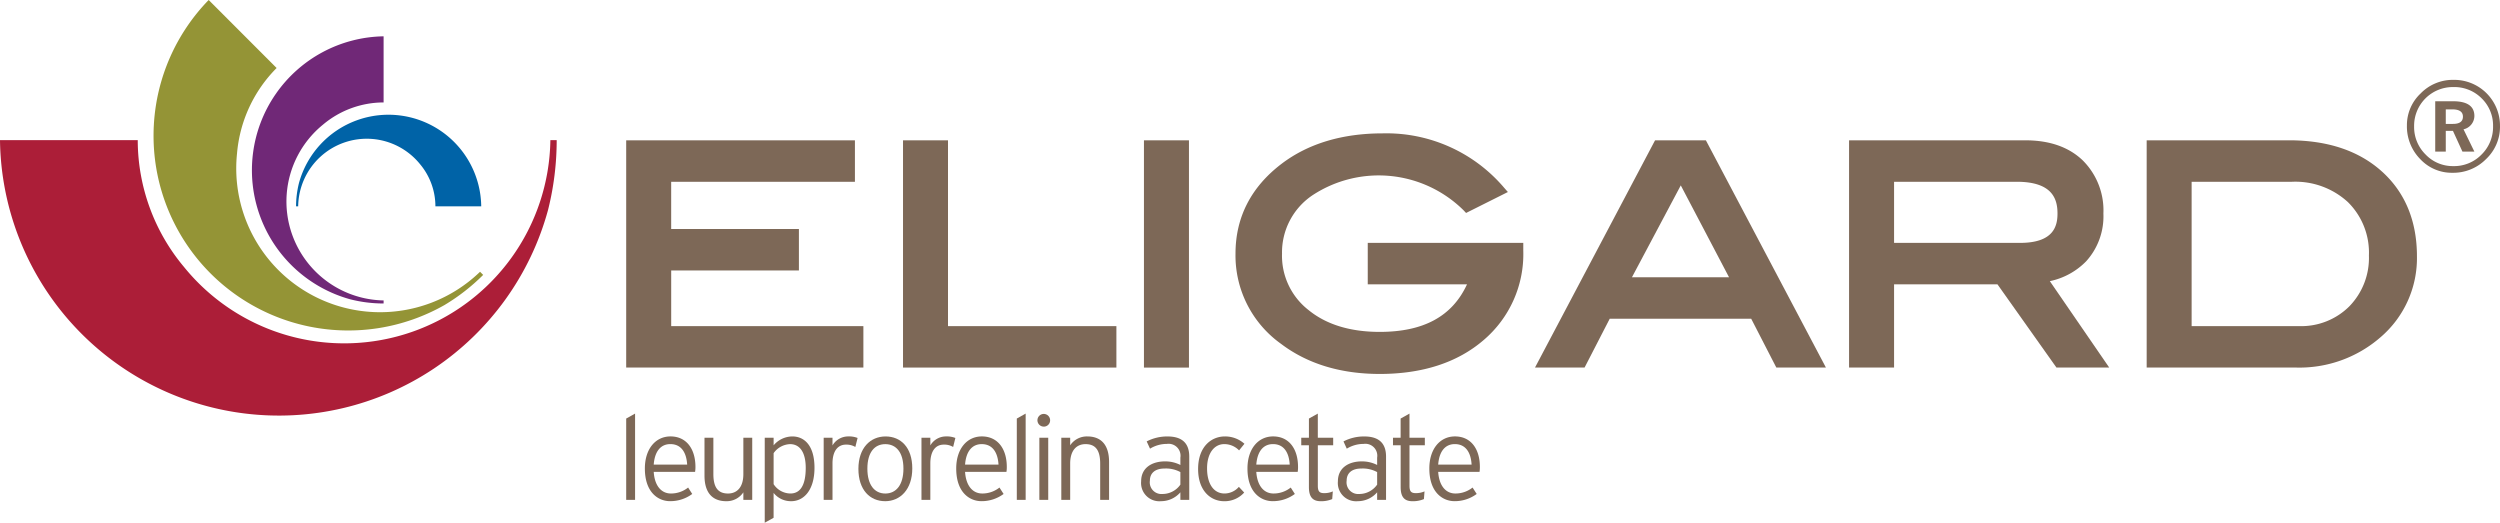 <svg xmlns="http://www.w3.org/2000/svg" xmlns:xlink="http://www.w3.org/1999/xlink" width="419.046" height="87.617" viewBox="0 0 419.046 87.617">
  <defs>
    <clipPath id="clip-path">
      <rect id="Rectangle_59" data-name="Rectangle 59" width="419.046" height="87.617" fill="none"/>
    </clipPath>
  </defs>
  <g id="Group_90" data-name="Group 90" transform="translate(0 0)">
    <path id="Path_923" data-name="Path 923" d="M93.8,50.2H54.042V12.111H92.382v6.953h-30.8v7.911H82.993v6.949H61.586v9.332H93.8Z" transform="translate(50.919 11.41)" fill="#7d6857"/>
    <path id="Path_924" data-name="Path 924" d="M113.7,50.2H77.933V12.111h7.54V43.256H113.7Z" transform="translate(73.429 11.41)" fill="#7d6857"/>
    <rect id="Rectangle_58" data-name="Rectangle 58" width="7.544" height="38.093" transform="translate(191.747 23.521)" fill="#7d6857"/>
    <g id="Group_89" data-name="Group 89" transform="translate(0 0)">
      <g id="Group_88" data-name="Group 88" clip-path="url(#clip-path)">
        <path id="Path_925" data-name="Path 925" d="M130.795,51.835c-6.559,0-12.131-1.705-16.552-5.058a18.184,18.184,0,0,1-7.615-15.107c0-6.077,2.593-11.152,7.714-15.052,4.459-3.389,10.164-5.108,16.959-5.108A25.886,25.886,0,0,1,151.65,20.62l.633.721-7.009,3.51-.379-.406a20.213,20.213,0,0,0-25.325-2.587,11.54,11.54,0,0,0-5.145,9.814,11.517,11.517,0,0,0,4.422,9.435c2.977,2.441,7,3.679,11.947,3.679,7.363,0,12.164-2.608,14.637-7.969H128.794V29.867h26.07v1.3a18.913,18.913,0,0,1-6.646,14.99c-4.374,3.766-10.235,5.679-17.424,5.679" transform="translate(100.466 10.845)" fill="#7d6857"/>
        <path id="Path_926" data-name="Path 926" d="M161.118,12.11H152.6L132.474,50.2h8.311L145,42.016h23.714l4.213,8.186h8.313ZM148.725,35.065l8.186-15.4L165,35.065Z" transform="translate(124.819 11.409)" fill="#7d6857"/>
        <path id="Path_927" data-name="Path 927" d="M193.232,35.716a11.875,11.875,0,0,0,6.1-3.341,11.206,11.206,0,0,0,2.878-7.99,11.814,11.814,0,0,0-3.513-8.959c-2.319-2.2-5.535-3.315-9.546-3.315H159.579V50.2h7.544V36.25h17.33L194.341,50.2h8.845ZM167.123,29.3V19.059h20.564c6.124,0,6.829,3.04,6.829,5.326,0,2.109-.649,4.918-6.273,4.918Z" transform="translate(150.358 11.409)" fill="#7d6857"/>
        <path id="Path_928" data-name="Path 928" d="M224.745,17.386c-3.844-3.5-9.1-5.277-15.619-5.277H185.264V50.2h25.022a20.68,20.68,0,0,0,14.124-5.036,17.451,17.451,0,0,0,6.157-13.6c0-5.889-1.956-10.663-5.821-14.18m-5.52,22.565a11.427,11.427,0,0,1-8.435,3.306H192.8V19.06h16.827a13.021,13.021,0,0,1,9.358,3.4,11.889,11.889,0,0,1,3.531,8.956,11.63,11.63,0,0,1-3.294,8.536" transform="translate(174.558 11.408)" fill="#7d6857"/>
        <path id="Path_929" data-name="Path 929" d="M92.253,12.092a34.561,34.561,0,0,1-61.4,21.277,33.132,33.132,0,0,1-7.765-21.277H0a46.755,46.755,0,0,0,91.865,11.7,48.163,48.163,0,0,0,1.447-11.7Z" transform="translate(0 11.392)" fill="#ac1e38"/>
        <path id="Path_930" data-name="Path 930" d="M43.815,47.406A16.594,16.594,0,0,1,33.644,17.948a15.786,15.786,0,0,1,10.171-3.729V3.135a22.446,22.446,0,0,0-5.59,44.082,22.671,22.671,0,0,0,5.59.7Z" transform="translate(20.484 2.953)" fill="#702877"/>
        <path id="Path_931" data-name="Path 931" d="M25.905,25.254a11.494,11.494,0,0,1,20.42-7.075,11.018,11.018,0,0,1,2.583,7.075h7.68a15.551,15.551,0,0,0-30.553-3.892,16.076,16.076,0,0,0-.484,3.892Z" transform="translate(24.075 9.33)" fill="#0063a7"/>
        <path id="Path_932" data-name="Path 932" d="M67.967,45.555A24.108,24.108,0,0,1,27.231,25.721,23.032,23.032,0,0,1,33.869,11.4L22.48,0A32.639,32.639,0,0,0,62.022,51.123a33.522,33.522,0,0,0,6.468-5.042Z" transform="translate(12.499 -0.001)" fill="#949436"/>
        <path id="Path_933" data-name="Path 933" d="M54.042,50.157V36.527l1.488-.833V50.157Z" transform="translate(50.92 33.63)" fill="#7d6857"/>
        <path id="Path_934" data-name="Path 934" d="M64.07,43.6H57.138c.138,2.222,1.187,3.632,2.892,3.632a4.613,4.613,0,0,0,2.873-1l.691,1.076a6.178,6.178,0,0,1-3.727,1.208c-1.9,0-4.213-1.389-4.213-5.475,0-3.315,1.818-5.378,4.294-5.378,2.713,0,4.184,2.148,4.184,5.116a4.671,4.671,0,0,1-.062.818m-4.143-4.646c-1.546,0-2.612,1.115-2.789,3.434h5.607c-.122-2.024-.992-3.434-2.818-3.434" transform="translate(52.438 35.489)" fill="#7d6857"/>
        <path id="Path_935" data-name="Path 935" d="M67.314,48.193V46.927a3.353,3.353,0,0,1-2.869,1.488c-2.2,0-3.646-1.288-3.646-4.288V37.779h1.488v6.089c0,2.241.787,3.259,2.453,3.259,1.447,0,2.573-.975,2.573-3.259V37.779H68.8V48.193Z" transform="translate(57.287 35.595)" fill="#7d6857"/>
        <path id="Path_936" data-name="Path 936" d="M70.418,48.519a3.687,3.687,0,0,1-2.933-1.389V51.3L66,52.128V37.884h1.488v1.272a4.148,4.148,0,0,1,3.127-1.49c2.08,0,3.725,1.589,3.725,5.256,0,3.688-1.742,5.6-3.919,5.6m-.183-9.565a3.518,3.518,0,0,0-2.75,1.511v5.2A3.4,3.4,0,0,0,70.3,47.231c1.721,0,2.571-1.492,2.571-4.288,0-2.618-.991-3.989-2.636-3.989" transform="translate(62.184 35.489)" fill="#7d6857"/>
        <path id="Path_937" data-name="Path 937" d="M76.392,39.432a2.907,2.907,0,0,0-1.563-.394c-1.445,0-2.265,1.169-2.265,3.15V48.3H71.086V37.884h1.478v1.29a3.056,3.056,0,0,1,2.579-1.509,3.938,3.938,0,0,1,1.626.258Z" transform="translate(66.978 35.488)" fill="#7d6857"/>
        <path id="Path_938" data-name="Path 938" d="M78.56,48.519c-2.54,0-4.477-1.888-4.477-5.415s2.018-5.438,4.553-5.438,4.477,1.826,4.477,5.355-2.018,5.5-4.553,5.5m.035-9.565c-1.8,0-3.008,1.371-3.008,4.108s1.208,4.17,3.008,4.17,3.036-1.429,3.036-4.17-1.231-4.108-3.036-4.108" transform="translate(69.802 35.489)" fill="#7d6857"/>
        <path id="Path_939" data-name="Path 939" d="M84.833,39.432a2.878,2.878,0,0,0-1.563-.394c-1.445,0-2.259,1.169-2.259,3.15V48.3H79.525V37.884h1.486v1.29a3.044,3.044,0,0,1,2.575-1.509,3.9,3.9,0,0,1,1.622.258Z" transform="translate(74.93 35.488)" fill="#7d6857"/>
        <path id="Path_940" data-name="Path 940" d="M90.943,43.6H84.007c.14,2.222,1.191,3.632,2.892,3.632a4.615,4.615,0,0,0,2.874-1l.693,1.076a6.2,6.2,0,0,1-3.727,1.208c-1.9,0-4.215-1.389-4.215-5.475,0-3.315,1.82-5.378,4.294-5.378,2.715,0,4.184,2.148,4.184,5.116a4.513,4.513,0,0,1-.06.818M86.8,38.954c-1.544,0-2.616,1.115-2.793,3.434h5.607c-.12-2.024-.992-3.434-2.814-3.434" transform="translate(77.756 35.489)" fill="#7d6857"/>
        <path id="Path_941" data-name="Path 941" d="M87.753,50.157V36.527l1.484-.833V50.157Z" transform="translate(82.682 33.63)" fill="#7d6857"/>
        <path id="Path_942" data-name="Path 942" d="M90.628,37.849A1.063,1.063,0,1,1,91.658,36.8a1.058,1.058,0,0,1-1.029,1.053m-.775,1.865h1.488V50.127H89.854Z" transform="translate(84.361 33.659)" fill="#7d6857"/>
        <path id="Path_943" data-name="Path 943" d="M98.11,48.3V42.211c0-2.243-.787-3.257-2.455-3.257-1.443,0-2.575.977-2.575,3.257V48.3H91.594V37.885H93.08v1.27a3.365,3.365,0,0,1,2.873-1.49c2.2,0,3.647,1.288,3.647,4.288V48.3Z" transform="translate(86.301 35.489)" fill="#7d6857"/>
        <path id="Path_944" data-name="Path 944" d="M105.06,48.3V47.031a4.284,4.284,0,0,1-3.245,1.488,3.059,3.059,0,0,1-3.331-3.337c0-2.336,1.921-3.333,3.982-3.333a5.576,5.576,0,0,1,2.595.6V41.218a2,2,0,0,0-2.257-2.3,5.4,5.4,0,0,0-2.832.8L99.414,38.5a7.436,7.436,0,0,1,3.488-.831c2.237,0,3.646.95,3.646,3.376V48.3Zm0-4.659a5.04,5.04,0,0,0-2.674-.594c-1.523,0-2.436.732-2.436,2.039a1.954,1.954,0,0,0,2.117,2.226,3.646,3.646,0,0,0,2.993-1.569Z" transform="translate(92.793 35.489)" fill="#7d6857"/>
        <path id="Path_945" data-name="Path 945" d="M110.27,40.006a3.446,3.446,0,0,0-2.492-1.053c-1.628,0-2.874,1.472-2.874,4.067,0,2.56,1.088,4.211,2.931,4.211a3.206,3.206,0,0,0,2.4-1.115l.891.954a4.4,4.4,0,0,1-3.344,1.455c-2.282,0-4.38-1.754-4.38-5.386,0-3.848,2.3-5.473,4.475-5.473a4.846,4.846,0,0,1,3.29,1.231Z" transform="translate(97.423 35.489)" fill="#7d6857"/>
        <path id="Path_946" data-name="Path 946" d="M116.077,43.6H109.14c.144,2.222,1.189,3.632,2.9,3.632a4.609,4.609,0,0,0,2.873-1l.691,1.076a6.184,6.184,0,0,1-3.725,1.208c-1.9,0-4.217-1.389-4.217-5.475,0-3.315,1.822-5.378,4.294-5.378,2.719,0,4.182,2.148,4.182,5.116a4.949,4.949,0,0,1-.056.818m-4.141-4.646c-1.546,0-2.618,1.115-2.8,3.434h5.6c-.111-2.024-.983-3.434-2.8-3.434" transform="translate(101.437 35.489)" fill="#7d6857"/>
        <path id="Path_947" data-name="Path 947" d="M115.079,41v6.78c0,.934.256,1.247,1.045,1.247a3.445,3.445,0,0,0,1.466-.293l-.1,1.29a4.7,4.7,0,0,1-1.921.357c-1.29,0-1.985-.637-1.985-2.364V41H112.3V39.742h1.286V36.527l1.49-.833v4.048h2.575V41Z" transform="translate(105.814 33.631)" fill="#7d6857"/>
        <path id="Path_948" data-name="Path 948" d="M122.041,48.3V47.031a4.284,4.284,0,0,1-3.245,1.488,3.058,3.058,0,0,1-3.331-3.337c0-2.336,1.921-3.333,3.983-3.333a5.58,5.58,0,0,1,2.593.6V41.218a2,2,0,0,0-2.259-2.3,5.406,5.406,0,0,0-2.83.8L116.4,38.5a7.448,7.448,0,0,1,3.488-.831c2.236,0,3.646.95,3.646,3.376V48.3Zm0-4.659a5.039,5.039,0,0,0-2.674-.594c-1.521,0-2.437.732-2.437,2.039a1.954,1.954,0,0,0,2.121,2.226,3.651,3.651,0,0,0,2.991-1.569Z" transform="translate(108.793 35.489)" fill="#7d6857"/>
        <path id="Path_949" data-name="Path 949" d="M122.987,41v6.78c0,.934.256,1.247,1.049,1.247a3.494,3.494,0,0,0,1.47-.293l-.1,1.29a4.694,4.694,0,0,1-1.923.357c-1.286,0-1.977-.637-1.977-2.364V41h-1.286V39.742H121.5V36.527l1.484-.833v4.048h2.575V41Z" transform="translate(113.27 33.631)" fill="#7d6857"/>
        <path id="Path_950" data-name="Path 950" d="M131.77,43.6h-6.93c.138,2.222,1.189,3.632,2.888,3.632a4.615,4.615,0,0,0,2.874-1l.693,1.076a6.191,6.191,0,0,1-3.723,1.208c-1.9,0-4.217-1.389-4.217-5.475,0-3.315,1.818-5.378,4.294-5.378,2.715,0,4.178,2.148,4.178,5.116a4.925,4.925,0,0,1-.058.818m-4.141-4.646c-1.542,0-2.614,1.115-2.789,3.434h5.6c-.117-2.024-.989-3.434-2.812-3.434" transform="translate(116.228 35.489)" fill="#7d6857"/>
        <path id="Path_951" data-name="Path 951" d="M223.327,14.681A7.44,7.44,0,0,1,221,20.162a7.707,7.707,0,0,1-5.648,2.305,7.23,7.23,0,0,1-5.407-2.305,7.8,7.8,0,0,1-2.22-5.634,7.282,7.282,0,0,1,2.3-5.359A7.5,7.5,0,0,1,215.5,6.893a7.679,7.679,0,0,1,7.825,7.788m-1.161,0a6.34,6.34,0,0,0-1.9-4.677A6.454,6.454,0,0,0,215.5,8.1a6.487,6.487,0,0,0-6.569,6.578,6.464,6.464,0,0,0,1.921,4.723,6.286,6.286,0,0,0,4.648,1.948,6.4,6.4,0,0,0,4.743-1.948,6.472,6.472,0,0,0,1.921-4.723m-3.131,4.244h-2l-1.595-3.486h-1.2v3.486H212.47V10.478h2.979q3.586,0,3.585,2.48a2.319,2.319,0,0,1-1.822,2.224Zm-3.585-4.648c1.109,0,1.665-.408,1.665-1.214s-.588-1.22-1.764-1.22h-1.111v2.434Z" transform="translate(195.719 6.494)" fill="#7d6857"/>
      </g>
    </g>
  </g>
</svg>
